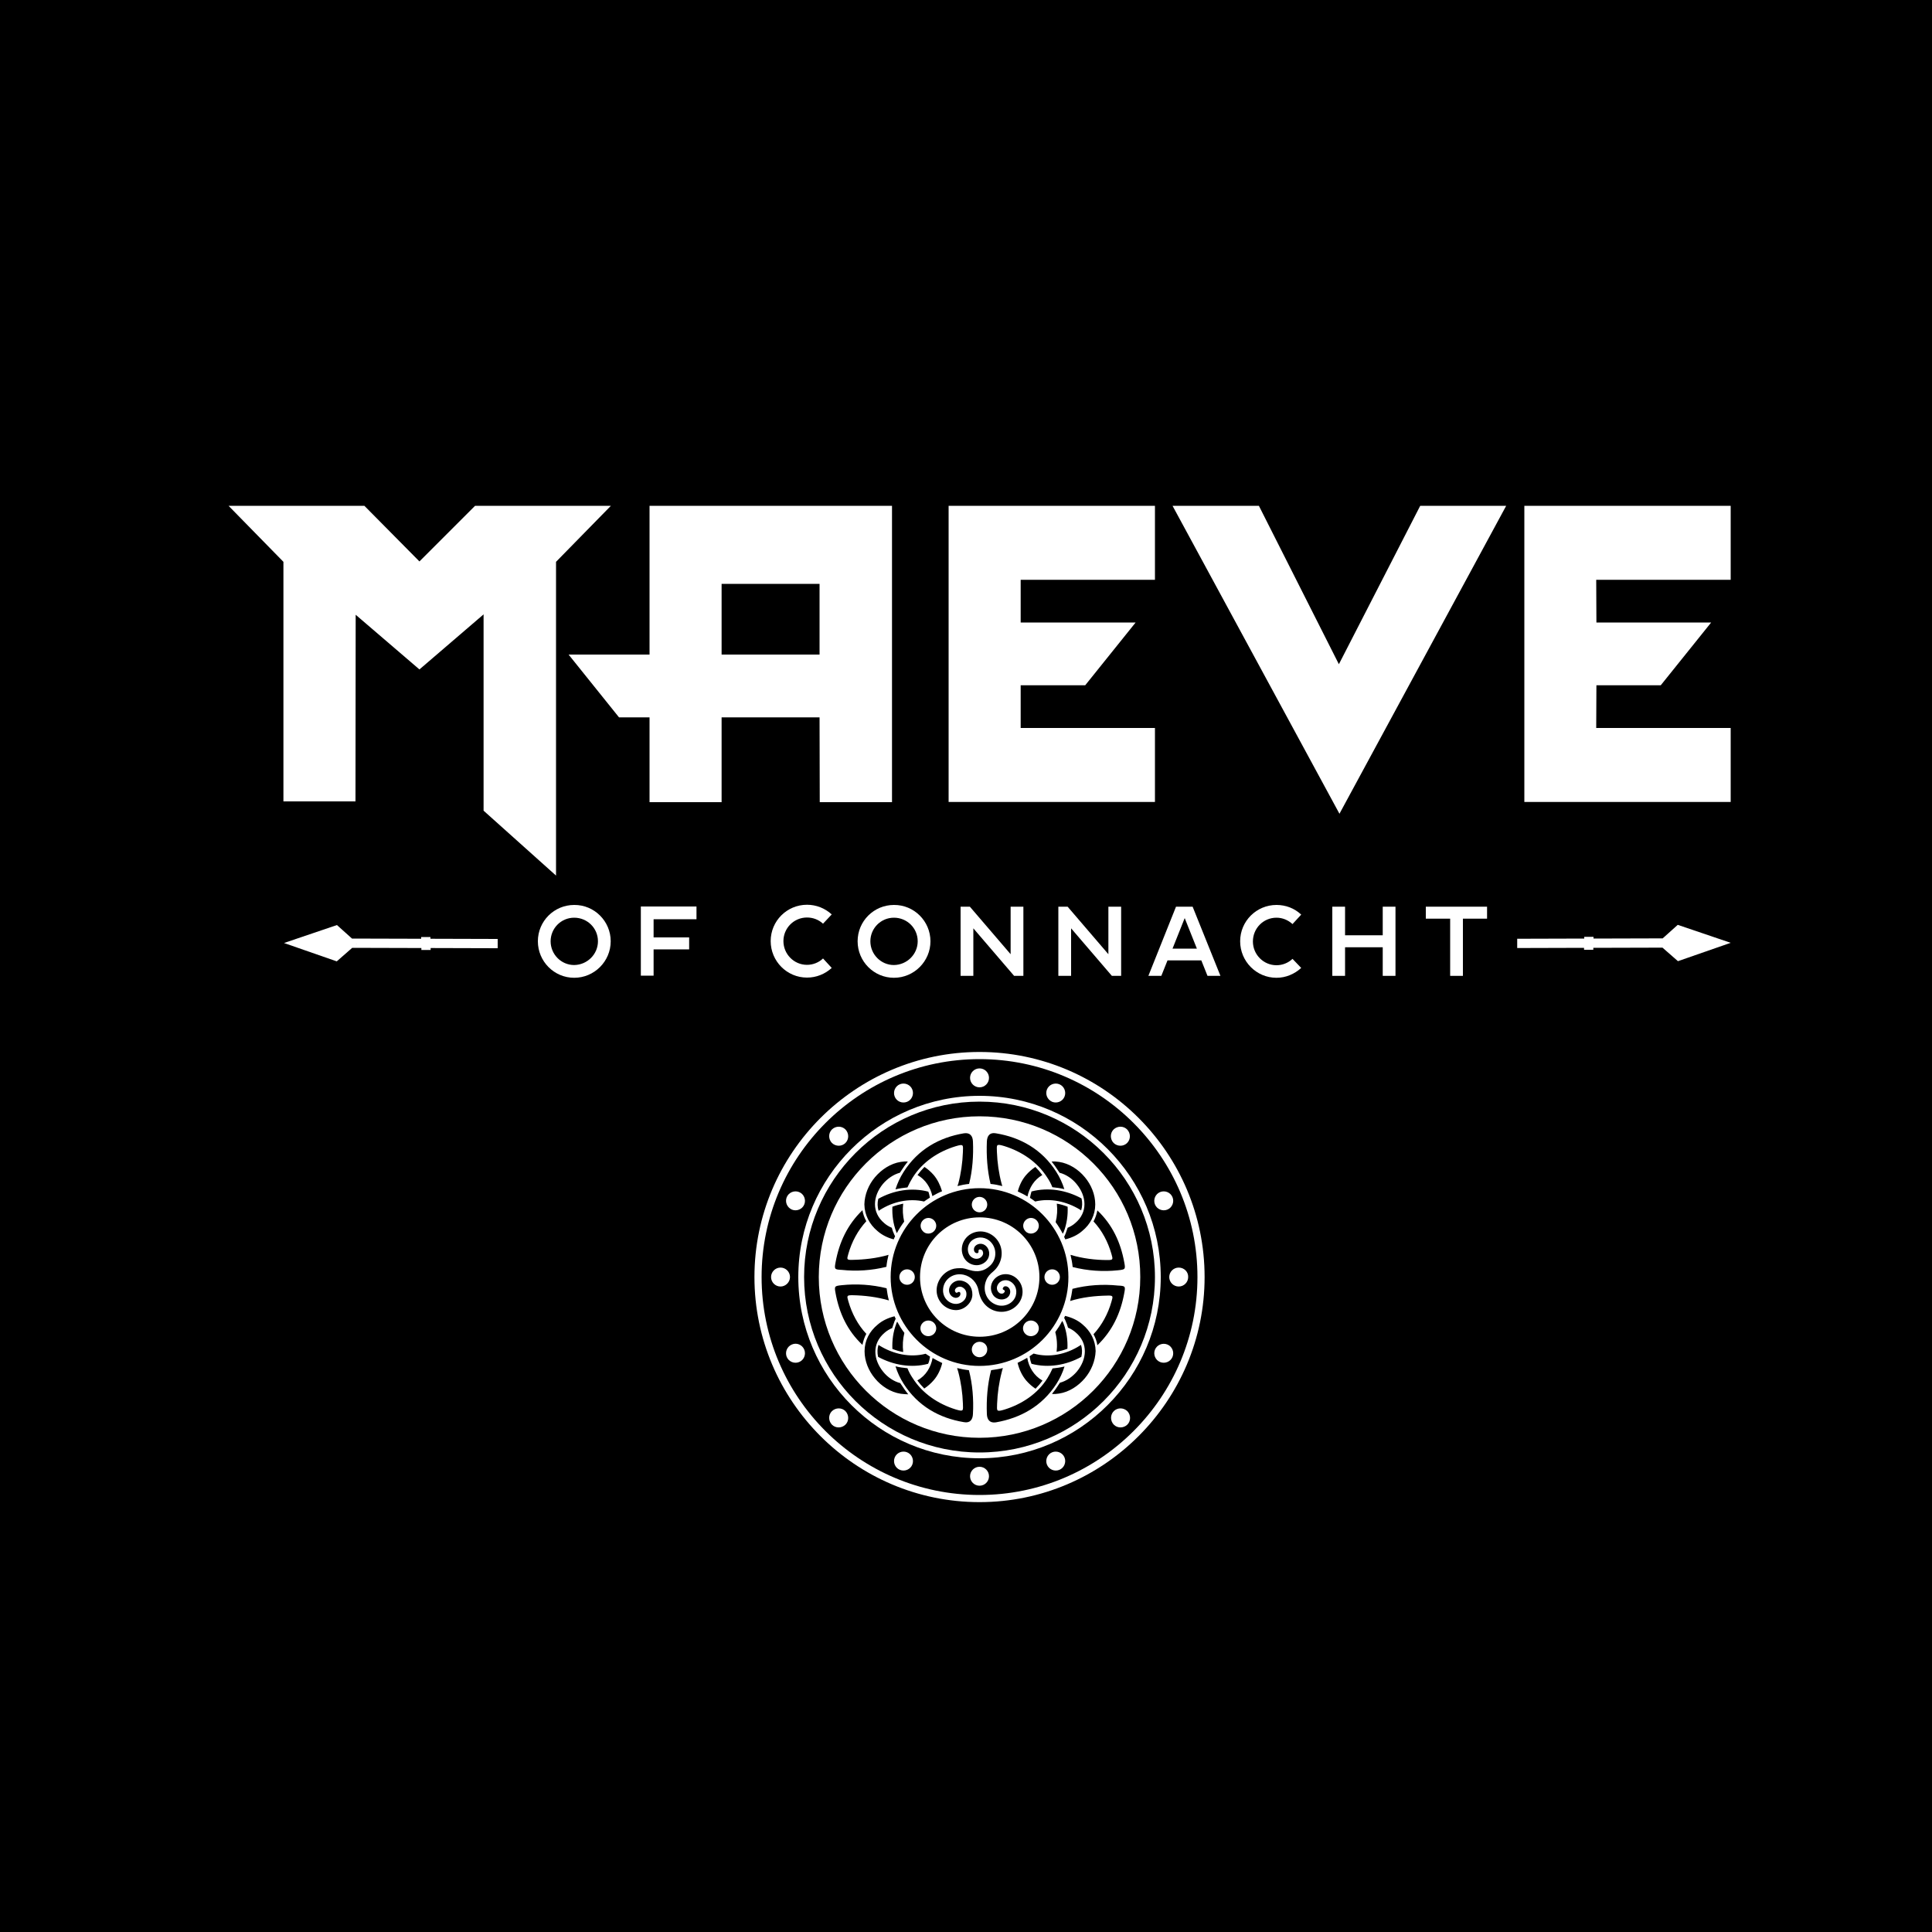 <?xml version="1.0" encoding="utf-8"?>
<!-- Generator: Adobe Illustrator 28.6.0, SVG Export Plug-In . SVG Version: 9.03 Build 54939)  -->
<svg version="1.1" id="Layer_1" xmlns="http://www.w3.org/2000/svg" xmlns:xlink="http://www.w3.org/1999/xlink" x="0px" y="0px"
	 viewBox="0 0 1000 1000" style="enable-background:new 0 0 1000 1000;" xml:space="preserve">
<style type="text/css">
	.st0{fill:#FFFFFF;}
	.st1{fill-rule:evenodd;clip-rule:evenodd;fill:#FFFFFF;}
</style>
<rect width="1000" height="1000"/>
<g>
	<g>
		<polygon class="st0" points="895.8,300.1 895.8,261.8 789,261.8 789,415.1 895.8,415.1 895.8,376.8 826.2,376.8 826.3,354.7 
			859.6,354.7 885.7,322.2 826.3,322.2 826.2,300.1 		"/>
	</g>
	<g>
		<polygon class="st0" points="245.9,261.8 245.9,261.8 217.1,290.6 188.6,261.8 118.3,261.8 146.7,290.8 146.7,414.8 184,414.8 
			184.1,318.2 217.1,346.5 250.3,318 250.3,419.6 287.8,453.2 287.8,414.8 287.8,414.8 287.8,290.8 316.2,261.8 		"/>
	</g>
	<g>
		<polygon class="st0" points="597.8,300.1 597.8,261.8 491,261.8 491,415.1 597.8,415.1 597.8,376.8 528.3,376.8 528.3,354.7 
			561.7,354.7 587.8,322.2 528.3,322.2 528.3,300.1 		"/>
	</g>
	<g>
		<path class="st0" d="M336.2,261.8v77h-41.9l26.1,32.5h15.8v43.9h37.3v-43.9h50.7l0.1,43.9h37.4V261.8H336.2z M373.5,338.8v-36.6
			h50.7l0,36.6H373.5z"/>
	</g>
	<g>
		<polygon class="st0" points="735.1,261.8 693,343.8 651.6,261.8 606.9,261.8 693.3,421.2 693.3,421.2 779.6,261.8 		"/>
	</g>
	<g>
		<g>
			<path class="st1" d="M257.5,486l-34.7-0.1l0-0.9l-2.5,0l-2.3,0l0,0.9l-35.8-0.1l0,0l-7.8-7l-27.4,9.3l27.3,9.5l8-7v0l35.8,0.1
				l0,1l2.2,0v0l2.6,0l0-1l34.7,0.1V486z M184.3,488.7l0.1-0.1l0.3,0L184.3,488.7z"/>
		</g>
		<g>
			<path class="st1" d="M785.2,490.7l34.7-0.1l0,1l2.6,0v0l2.2,0l0-1l35.8-0.1v0l8,7l27.3-9.5l-27.4-9.3l-7.8,7l0,0l-35.8,0.1l0-0.9
				l-2.3,0l-2.5,0l0,0.9l-34.7,0.1V490.7z M858,488.6l0.3,0l0.1,0.1L858,488.6z"/>
		</g>
		<g>
			<g>
				<path class="st0" d="M316.1,487.2c0,10.4-8.5,18.9-18.9,18.9c-10.4,0-18.8-8.5-18.8-18.9c0-10.4,8.4-18.8,18.8-18.8
					C307.6,468.3,316.1,476.8,316.1,487.2z M309.5,487.2c0-6.8-5.5-12.2-12.3-12.2c-6.8,0-12.2,5.5-12.2,12.2
					c0,6.8,5.5,12.3,12.2,12.3C304,499.4,309.5,493.9,309.5,487.2z"/>
			</g>
			<g>
				<path class="st0" d="M338.3,475.8v9.4h18.4v6.2h-18.4v13.6h-6.6v-35.8h28.8v6.6H338.3z"/>
			</g>
			<g>
				<path class="st0" d="M430.5,501c-3.5,3.2-8,5-12.8,5c-10.4,0-18.8-8.5-18.8-18.9c0-10.4,8.4-18.8,18.8-18.8
					c4.8,0,9.3,1.8,12.8,5l-4.5,4.8c-2.3-2.1-5.2-3.2-8.3-3.2c-6.8,0-12.2,5.5-12.2,12.2c0,6.8,5.5,12.3,12.2,12.3
					c3.1,0,6.1-1.2,8.3-3.3L430.5,501z"/>
			</g>
			<g>
				<path class="st0" d="M481.6,487.2c0,10.4-8.5,18.9-18.9,18.9c-10.4,0-18.8-8.5-18.8-18.9c0-10.4,8.4-18.8,18.8-18.8
					C473.1,468.3,481.6,476.8,481.6,487.2z M475,487.2c0-6.8-5.5-12.2-12.3-12.2c-6.8,0-12.2,5.5-12.2,12.2
					c0,6.8,5.5,12.3,12.2,12.3C469.5,499.4,475,493.9,475,487.2z"/>
			</g>
			<g>
				<path class="st0" d="M524.9,505.1l-21.1-24.6v24.6h-6.6v-35.8h4.8l21.1,24.6v-24.6h6.6v35.8H524.9z"/>
			</g>
			<g>
				<path class="st0" d="M575.5,505.1l-21.1-24.6v24.6h-6.6v-35.8h4.8l21.1,24.6v-24.6h6.6v35.8H575.5z"/>
			</g>
			<g>
				<path class="st0" d="M631.7,505.1h-6.7l-3.2-8h-17.5l-3.2,8h-6.7l14.3-35.8h8.6L631.7,505.1z M619.5,491l-6.3-15.8l-6.3,15.8
					H619.5z"/>
			</g>
			<g>
				<path class="st0" d="M673.5,501c-3.5,3.2-8,5.1-12.8,5.1c-10.4,0-18.8-8.5-18.8-18.9c0-10.4,8.4-18.8,18.8-18.8
					c4.8,0,9.3,1.7,12.8,5l-4.5,4.9c-2.3-2.1-5.2-3.3-8.3-3.3c-6.8,0-12.2,5.5-12.2,12.3c0,6.8,5.5,12.3,12.2,12.3
					c3.1,0,6.1-1.2,8.3-3.3L673.5,501z"/>
			</g>
			<g>
				<path class="st0" d="M722.3,469.3v35.8h-6.6v-14.8h-19.5v14.8h-6.6v-35.8h6.6v14.8h19.5v-14.8H722.3z"/>
			</g>
			<g>
				<path class="st0" d="M769.7,469.3v6.2h-12.5v29.6h-6.6v-29.6H738v-6.2H769.7z"/>
			</g>
		</g>
	</g>
	<g>
		<path class="st0" d="M507,577.8c-46,0-83.2,37.3-83.2,83.2c0,46,37.3,83.2,83.2,83.2c46,0,83.2-37.3,83.2-83.2
			C590.3,615,553,577.8,507,577.8z M581.9,653.3c0.7,3.7,0.6,3.8-3.3,4.2c-7.5,0.8-15.7,0.3-23.4-1.7c-0.2-2.1-0.6-4.2-1.1-6.3
			c6.2,1.9,13,2.7,19.1,2.7c3,0,2.9-0.3,2.1-3.1c-1.8-6.3-4.9-12.2-9.3-16.9c1-1.8,1.6-3.7,2-5.7C575.8,633.9,580,643,581.9,653.3z
			 M550.5,685.1c1.6,4.2,2.2,8.6,2,13c-1.8,0.7-3.7,1.2-5.6,1.6c0.4-3.4,0.2-6.9-0.7-10.2c1.3-1.8,2.6-3.8,3.6-5.8
			C550.1,684.2,550.3,684.6,550.5,685.1z M507,707c-25.4,0-46-20.7-46-46c0-25.4,20.7-46,46-46c25.4,0,46,20.7,46,46
			C553.1,686.4,532.4,707,507,707z M463.9,637.6c-1.6-4.2-2.2-8.6-2-13c1.8-0.7,3.7-1.2,5.6-1.6c-0.4,3.1-0.2,6.2,0.5,9.3
			c-1.4,1.9-2.7,3.9-3.8,6C464.1,638,464,637.8,463.9,637.6z M482.6,619.1c-1-4.5-3.5-8.5-7.7-10.9c1.1-1.5,2.3-2.9,3.6-4.2
			c1.7,1.1,3.3,2.5,4.8,4.2l0,0l0,0c2,2.4,3.4,5.3,4.3,8.4C485.8,617.3,484.2,618.2,482.6,619.1z M480.5,616.8c0.4,1,0.6,2,0.8,3.1
			c-1,0.6-2,1.3-3,2c-7.8-1.8-16.2,0.1-22.9,4.4c-0.2,0.1-0.4,0.3-0.6,0.4c-0.7-2-0.7-4.1-0.2-6.2
			C462.5,616.1,471.8,614.5,480.5,616.8z M464.4,684.1c1.1,2,2.3,4,3.7,5.8c-0.8,3.2-1,6.6-0.6,9.9c-1.9-0.3-3.8-0.9-5.6-1.6
			c-0.2-4.4,0.4-8.8,2-13C464,684.8,464.2,684.4,464.4,684.1z M479.1,700.7c0.8,0.5,1.5,1,2.3,1.5c-0.2,1.3-0.5,2.6-1,3.7
			c-8.7,2.3-18,0.7-25.9-3.6c-0.5-2.2-0.4-4.3,0.2-6.2c0.2,0.1,0.4,0.3,0.6,0.4C462.4,700.9,471.1,702.8,479.1,700.7z M482.7,702.9
			c1.6,0.9,3.3,1.8,5,2.6c-0.8,3.3-2.3,6.5-4.5,9l0,0l0,0c-1.4,1.6-3,3-4.8,4.2c-1.3-1.3-2.5-2.7-3.6-4.2
			C479.3,712,481.8,707.7,482.7,702.9z M550.1,638.6c-1.1-2.1-2.3-4.1-3.7-6c0.8-3.2,1-6.4,0.6-9.6c1.9,0.3,3.8,0.9,5.6,1.6
			c0.2,4.4-0.4,8.8-2,13C550.4,638,550.2,638.3,550.1,638.6z M535.8,621.9c-0.9-0.7-1.8-1.3-2.7-1.9c0.2-1.1,0.5-2.2,0.8-3.3
			c8.7-2.3,18-0.7,25.9,3.6c0.5,2.2,0.4,4.3-0.2,6.2c-0.2-0.1-0.4-0.3-0.6-0.4C552.1,621.9,543.7,620,535.8,621.9z M531.8,619.3
			c-1.6-1-3.3-1.8-5-2.6c0.8-3.1,2.2-6.1,4.3-8.5l0,0l0,0c1.4-1.6,3-3,4.8-4.2c1.3,1.3,2.5,2.7,3.6,4.2
			C535.3,610.6,532.8,614.7,531.8,619.3z M531.7,702.8c0.8,4.8,3.4,9.2,7.9,11.8c-1.1,1.5-2.3,2.9-3.6,4.2c-1.7-1.1-3.3-2.5-4.8-4.2
			l0,0l0,0c-2.2-2.6-3.7-5.8-4.5-9.2C528.4,704.6,530.1,703.7,531.7,702.8z M533.9,705.9c-0.5-1.3-0.8-2.6-1-3.9
			c0.7-0.5,1.4-0.9,2.1-1.4c8.1,2.3,16.9,0.4,23.9-4.1c0.2-0.1,0.4-0.3,0.6-0.4c0.7,2,0.7,4.1,0.2,6.2
			C551.9,706.6,542.6,708.2,533.9,705.9z M548.2,601.4c5.2,0.8,10,3.9,13.3,7.9c3.3,3.9,5.4,9,5.4,14.1c0,5.5-2.5,10.3-6.8,13.8
			c-2.4,2.1-5.5,3.5-8.7,4.3c-0.2-0.4-0.4-0.9-0.6-1.3c0.3-0.7,0.7-1.4,0.9-2.1c0.3-0.9,0.6-1.7,0.9-2.6c1.4-0.6,2.8-1.4,3.9-2.4
			l0,0l0,0c6.7-5.6,5.9-14,0.7-20.3c-2.2-2.7-5.3-4.9-8.8-5.8c-0.2-0.4-0.5-0.8-0.8-1.2c-1-1.6-2.1-3.1-3.3-4.6
			C545.7,601.1,546.9,601.2,548.2,601.4z M510.8,590.9L510.8,590.9c0.1-3,1.5-4.9,4.7-4.3c12.7,2.1,23.8,8.3,31.2,19.9
			c1.8,2.8,3.2,5.8,4.2,9c-2-0.5-4.1-0.8-6.2-1c-0.7-1.8-1.6-3.5-2.7-5.1c-5.1-8-13.2-13.4-22.2-16.2c-4.3-1.3-3.9-0.7-3.8,3
			c0.2,5.5,1,11.1,2.4,16.4c0.1,0.4,0.3,0.9,0.4,1.3c-2-0.5-4-0.9-6.1-1.1C511,605.7,510.5,598.2,510.8,590.9z M498.9,586.6
			c3.2-0.5,4.6,1.4,4.7,4.3l0,0c0.3,7.2-0.2,14.8-2,21.9c-2.1,0.2-4.1,0.6-6,1.1c0.1-0.4,0.2-0.8,0.4-1.2c1.4-5.3,2.2-10.9,2.4-16.4
			c0.1-3.7,0.5-4.3-3.8-3c-9,2.8-17.1,8.1-22.2,16.2c-1,1.6-1.9,3.3-2.7,5.1c-2.1,0.2-4.1,0.5-6.2,1c1-3.2,2.4-6.2,4.2-9
			C475.1,594.9,486.3,588.7,498.9,586.6z M452.9,609.3c3.4-4,8.1-7.1,13.3-7.9c1.3-0.2,2.5-0.3,3.7-0.2c-1.2,1.5-2.3,3-3.3,4.6
			c-0.3,0.4-0.5,0.8-0.8,1.2c-3.4,0.9-6.5,3.1-8.8,5.8c-5.2,6.3-6,14.7,0.7,20.3l0,0l0,0c1.1,1,2.5,1.8,3.9,2.4
			c0.3,0.9,0.5,1.8,0.9,2.6c0.2,0.6,0.5,1.2,0.8,1.8c-0.3,0.5-0.5,1.1-0.7,1.6c-3.1-0.8-6-2.2-8.4-4.3c-4.2-3.5-6.7-8.3-6.8-13.8
			C447.5,618.3,449.6,613.2,452.9,609.3z M432.5,653.3c1.9-10.3,6.1-19.4,13.9-26.9c0.3,2,1,3.9,2,5.7c-4.4,4.8-7.5,10.6-9.3,16.9
			c-0.8,2.8-1,3.2,2.1,3.1c6-0.1,12.6-0.8,18.7-2.6c-0.5,2-0.9,4.1-1.1,6.2c-7.5,1.9-15.6,2.4-23,1.6
			C431.9,657.1,431.8,657,432.5,653.3z M432.5,669.4c-0.7-3.7-0.6-3.8,3.3-4.2c7.5-0.8,15.5-0.3,23.1,1.6c0.3,2.1,0.6,4.2,1.2,6.3
			c-6.1-1.8-12.8-2.6-18.9-2.7c-3,0-2.9,0.3-2.1,3.1c1.8,6.3,4.9,12.2,9.3,16.9c-1,1.8-1.6,3.7-2,5.7
			C438.6,688.8,434.4,679.7,432.5,669.4z M466.2,721.4c-5.2-0.8-10-3.9-13.3-7.9c-3.3-3.9-5.4-9-5.4-14.1c0-5.5,2.5-10.3,6.8-13.8
			c2.4-2.1,5.5-3.5,8.7-4.3c0.2,0.4,0.4,0.9,0.6,1.3c-0.3,0.7-0.7,1.4-0.9,2.2c-0.3,0.9-0.6,1.7-0.9,2.6c-1.4,0.6-2.8,1.4-3.9,2.4
			l0,0l0,0c-6.7,5.6-5.9,14-0.7,20.3c2.2,2.7,5.3,4.9,8.8,5.8c0.2,0.4,0.5,0.8,0.8,1.2c1,1.6,2.1,3.1,3.3,4.6
			C468.7,721.6,467.5,721.6,466.2,721.4z M503.6,731.8L503.6,731.8c-0.1,3-1.5,4.9-4.7,4.3c-12.7-2.1-23.8-8.3-31.2-19.9
			c-1.8-2.8-3.2-5.8-4.2-9c2,0.5,4.1,0.8,6.2,1c0.7,1.8,1.6,3.5,2.7,5.1c5.1,8,13.2,13.4,22.2,16.2c4.3,1.3,3.9,0.7,3.8-3
			c-0.2-5.5-1-11.1-2.4-16.4c-0.2-0.7-0.4-1.3-0.6-2c2,0.5,4,0.9,6.1,1.1C503.4,716.5,504,724.3,503.6,731.8z M515.5,736.2
			c-3.2,0.5-4.6-1.4-4.7-4.3l0,0c-0.3-7.5,0.3-15.3,2.2-22.7c2.1-0.3,4.1-0.6,6.1-1.1c-0.2,0.7-0.5,1.4-0.6,2.1
			c-1.4,5.3-2.2,10.9-2.4,16.4c-0.1,3.7-0.5,4.3,3.8,3c9-2.8,17.1-8.1,22.2-16.2c1-1.6,1.9-3.3,2.7-5.1c2.1-0.2,4.1-0.5,6.2-1
			c-1,3.2-2.4,6.2-4.2,9C539.3,727.9,528.1,734,515.5,736.2z M561.5,713.4c-3.4,4-8.1,7.1-13.3,7.9c-1.3,0.2-2.5,0.3-3.7,0.2
			c1.2-1.5,2.3-3,3.3-4.6c0.3-0.4,0.5-0.8,0.8-1.2c3.4-0.9,6.5-3.1,8.8-5.8c5.2-6.3,6-14.7-0.7-20.3l0,0l0,0c-1.1-1-2.5-1.8-3.9-2.4
			c-0.3-0.9-0.5-1.8-0.9-2.6c-0.3-0.9-0.7-1.7-1.1-2.5c0.2-0.3,0.3-0.7,0.5-1c3.3,0.8,6.5,2.2,9,4.4c4.2,3.5,6.7,8.3,6.8,13.8
			C566.9,704.5,564.8,709.5,561.5,713.4z M581.9,669.4c-1.9,10.3-6.1,19.4-13.9,26.9c-0.3-2-1-3.9-2-5.7c4.4-4.8,7.5-10.6,9.3-16.9
			c0.8-2.8,1-3.2-2.1-3.1c-6.2,0.1-13,0.8-19.3,2.8c0.5-2,0.9-4.1,1.2-6.3c7.7-2,15.9-2.5,23.5-1.7
			C582.5,665.6,582.6,665.7,581.9,669.4z"/>
		<path class="st0" d="M507,544.5c-64.2,0-116.5,52.3-116.5,116.5S442.8,777.5,507,777.5S623.5,725.2,623.5,661
			S571.3,544.5,507,544.5z M507,773.8c-62.2,0-112.8-50.6-112.8-112.8c0-62.2,50.6-112.8,112.8-112.8c62.2,0,112.8,50.6,112.8,112.8
			C619.8,723.2,569.2,773.8,507,773.8z"/>
		<path class="st0" d="M507,567.2c-51.7,0-93.8,42.1-93.8,93.8c0,51.7,42.1,93.8,93.8,93.8s93.8-42.1,93.8-93.8
			C600.8,609.3,558.7,567.2,507,567.2z M507,751.8c-50.1,0-90.8-40.7-90.8-90.8c0-50.1,40.7-90.8,90.8-90.8s90.8,40.7,90.8,90.8
			C597.8,711.1,557.1,751.8,507,751.8z"/>
		<circle class="st0" cx="507" cy="557.9" r="4.9"/>
		<path class="st0" d="M544.6,570.3c2.5,1,5.4-0.2,6.4-2.7s-0.2-5.4-2.7-6.4c-2.5-1-5.4,0.2-6.4,2.7
			C540.9,566.4,542.1,569.2,544.6,570.3z"/>
		<path class="st0" d="M583.4,591.6c1.9-1.9,1.9-5,0-7c-1.9-1.9-5-1.9-7,0c-1.9,1.9-1.9,5,0,7C578.4,593.5,581.5,593.5,583.4,591.6z
			"/>
		<path class="st0" d="M604.2,626.1c2.5-1,3.7-3.9,2.7-6.4c-1-2.5-3.9-3.7-6.4-2.7c-2.5,1-3.7,3.9-2.7,6.4
			C598.8,625.9,601.7,627.1,604.2,626.1z"/>
		<path class="st0" d="M610.1,656.1c-2.7,0-4.9,2.2-4.9,4.9c0,2.7,2.2,4.9,4.9,4.9c2.7,0,4.9-2.2,4.9-4.9
			C615.1,658.3,612.9,656.1,610.1,656.1z"/>
		<path class="st0" d="M604.2,695.9c-2.5-1-5.4,0.2-6.4,2.7c-1,2.5,0.2,5.4,2.7,6.4c2.5,1,5.4-0.2,6.4-2.7
			C607.9,699.8,606.7,696.9,604.2,695.9z"/>
		<path class="st0" d="M576.5,730.4c-1.9,1.9-1.9,5,0,7c1.9,1.9,5,1.9,7,0c1.9-1.9,1.9-5,0-7C581.5,728.5,578.4,728.5,576.5,730.4z"
			/>
		<path class="st0" d="M544.6,751.7c-2.5,1-3.7,3.9-2.7,6.4c1,2.5,3.9,3.7,6.4,2.7c2.5-1,3.7-3.9,2.7-6.4S547.1,750.7,544.6,751.7z"
			/>
		<circle class="st0" cx="507" cy="764.1" r="4.9"/>
		<path class="st0" d="M469.5,751.7c-2.5-1-5.4,0.2-6.4,2.7s0.2,5.4,2.7,6.4c2.5,1,5.4-0.2,6.4-2.7
			C473.2,755.6,472,752.7,469.5,751.7z"/>
		<path class="st0" d="M430.6,730.4c-1.9,1.9-1.9,5,0,7c1.9,1.9,5,1.9,7,0c1.9-1.9,1.9-5,0-7C435.7,728.5,432.6,728.5,430.6,730.4z"
			/>
		<path class="st0" d="M409.9,695.9c-2.5,1-3.7,3.9-2.7,6.4c1,2.5,3.9,3.7,6.4,2.7c2.5-1,3.7-3.9,2.7-6.4S412.4,694.8,409.9,695.9z"
			/>
		<path class="st0" d="M408.9,661c0-2.7-2.2-4.9-4.9-4.9c-2.7,0-4.9,2.2-4.9,4.9c0,2.7,2.2,4.9,4.9,4.9
			C406.6,665.9,408.9,663.7,408.9,661z"/>
		<path class="st0" d="M409.9,626.1c2.5,1,5.4-0.2,6.4-2.7s-0.2-5.4-2.7-6.4c-2.5-1-5.4,0.2-6.4,2.7
			C406.2,622.2,407.4,625,409.9,626.1z"/>
		<path class="st0" d="M437.6,591.6c1.9-1.9,1.9-5,0-7c-1.9-1.9-5-1.9-7,0c-1.9,1.9-1.9,5,0,7C432.6,593.5,435.7,593.5,437.6,591.6z
			"/>
		<path class="st0" d="M469.5,570.3c2.5-1,3.7-3.9,2.7-6.4c-1-2.5-3.9-3.7-6.4-2.7c-2.5,1-3.7,3.9-2.7,6.4S466.9,571.3,469.5,570.3z
			"/>
		<path class="st0" d="M533.6,638.5c1,0,2.1-0.4,2.9-1.2c1.6-1.6,1.6-4.1,0-5.7c-1.6-1.6-4.1-1.6-5.7,0c-1.6,1.6-1.6,4.1,0,5.7
			C531.5,638.1,532.6,638.5,533.6,638.5z"/>
		<circle class="st0" cx="544.6" cy="661" r="4"/>
		<path class="st0" d="M530.7,684.7c-1.6,1.6-1.6,4.1,0,5.7h0c0.8,0.8,1.8,1.2,2.9,1.2c1,0,2.1-0.4,2.9-1.2c1.6-1.6,1.6-4.1,0-5.7
			C534.9,683.1,532.3,683.1,530.7,684.7z"/>
		<path class="st0" d="M507,694.5c-2.2,0-4,1.8-4,4c0,2.2,1.8,4,4,4c2.2,0,4-1.8,4-4C511.1,696.3,509.3,694.5,507,694.5z"/>
		<path class="st0" d="M477.6,684.7c-1.6,1.6-1.6,4.1,0,5.7c0.8,0.8,1.8,1.2,2.9,1.2c1,0,2.1-0.4,2.9-1.2c1.6-1.6,1.6-4.1,0-5.7
			C481.8,683.1,479.2,683.1,477.6,684.7z"/>
		<circle class="st0" cx="469.5" cy="661" r="4"/>
		<path class="st0" d="M480.5,638.5c1,0,2.1-0.4,2.9-1.2c1.6-1.6,1.6-4.1,0-5.7c-1.6-1.6-4.1-1.6-5.7,0c-1.6,1.6-1.6,4.1,0,5.7
			C478.4,638.1,479.4,638.5,480.5,638.5z"/>
		<path class="st0" d="M507,627.5c2.2,0,4-1.8,4-4c0-2.2-1.8-4-4-4c-2.2,0-4,1.8-4,4C503,625.7,504.8,627.5,507,627.5z"/>
		<path class="st0" d="M507.1,630.1c-17.1,0-30.9,13.8-30.9,30.9c0,17.1,13.8,30.9,30.9,30.9c17.1,0,30.9-13.8,30.9-30.9
			C538,643.9,524.2,630.1,507.1,630.1z M526.5,675.5c-4.3,4.6-11.7,4.7-16.3,0.1c-2.1-2.1-3.2-4.7-3.7-7.6c-0.7-4-3.7-7.3-7.7-8.2
			c-5.5-1.2-10,2.4-10.6,6.9c-0.7,4.9,3,8.3,6.8,8.2c2.3-0.1,4.6-1.7,5.1-3.9c0.4-2-0.1-3.7-2-4.7c-1.1-0.6-2.6-0.3-3.4,0.6
			c-0.5,0.6-0.6,1.3-0.2,1.8c0.3,0.5,0.7,0.6,1.2,0.2c0.2-0.1,0.6-0.3,0.8-0.2c0.4,0.1,0.6,0.4,0.6,0.9c0.1,1.5-1.6,2.4-2.9,2.1
			c-2.2-0.5-3.5-2.8-2.8-5.1c0.7-2.4,3.3-4.1,5.8-3.8c3.8,0.5,6.2,3.4,6.1,7.4c-0.1,3.9-3.8,7.7-8.1,7.9c-4.8,0.2-9.5-3.4-10.3-8.7
			c-0.7-4.6,1.9-9.5,6.2-11.7c1.9-1,3.4-1.3,6-1.3c1.5-0.1,3.2,0.5,4.9,1c3.9,1.2,7.5,0.6,10.5-2.3c3.8-3.6,3.5-9.8-0.5-13
			c-2.8-2.2-6.8-2.1-9.3,0.3c-2.3,2.2-2.3,6.1-0.2,8c1.7,1.5,4.1,1.6,5.6,0c0.7-0.8,1-1.6,0.6-2.6c-0.2-0.8-1-1.2-1.6-1.1
			c-0.5,0.1-0.7,0.4-0.6,0.9c0.1,0.8-0.4,1.2-1.2,1c-0.6-0.2-0.9-0.6-1.1-1.2c-0.4-1.4,0.4-2.7,1.8-3.3c2-0.9,4.4,0.1,5.5,2.4
			c1.2,2.6,0.3,5.8-2.5,7.4c-3.9,2.3-9,0.3-10.6-4.1c-1.8-4.8,0.8-10.2,5.9-11.9c5.4-1.8,11.5,1.3,13.5,6.9
			c1.6,4.5,0.3,9.9-3.8,13.4c-1.5,1.2-2.8,2.6-3.5,4.4c-2.3,5.4,0.3,11.5,6,13c4,1,8.3-1.3,9.3-5.1c0.8-3-0.4-5.9-3-7.3
			c-2.4-1.3-5.5-0.3-6.5,2.1c-0.6,1.3-0.3,2.8,0.7,3.7c0.6,0.6,1.3,0.7,2.1,0.5c0.3-0.1,0.7-0.5,0.9-0.8c0.2-0.4,0.1-0.8-0.4-1
			c-0.3-0.1-0.6-0.4-0.6-0.6c0-0.3,0.2-0.7,0.5-1c0.5-0.5,1.5-0.4,2.1,0c1.5,1,1.7,3.1,0.6,4.7c-1.7,2.3-5.3,2.4-7.5,0.3
			c-2.3-2.3-2.4-6.1-0.3-8.7c3.1-3.8,8.9-3.9,12.4-0.1C530.2,665.9,530.1,671.7,526.5,675.5z"/>
	</g>
	<g>
	</g>
	<g>
	</g>
	<g>
	</g>
</g>
</svg>
